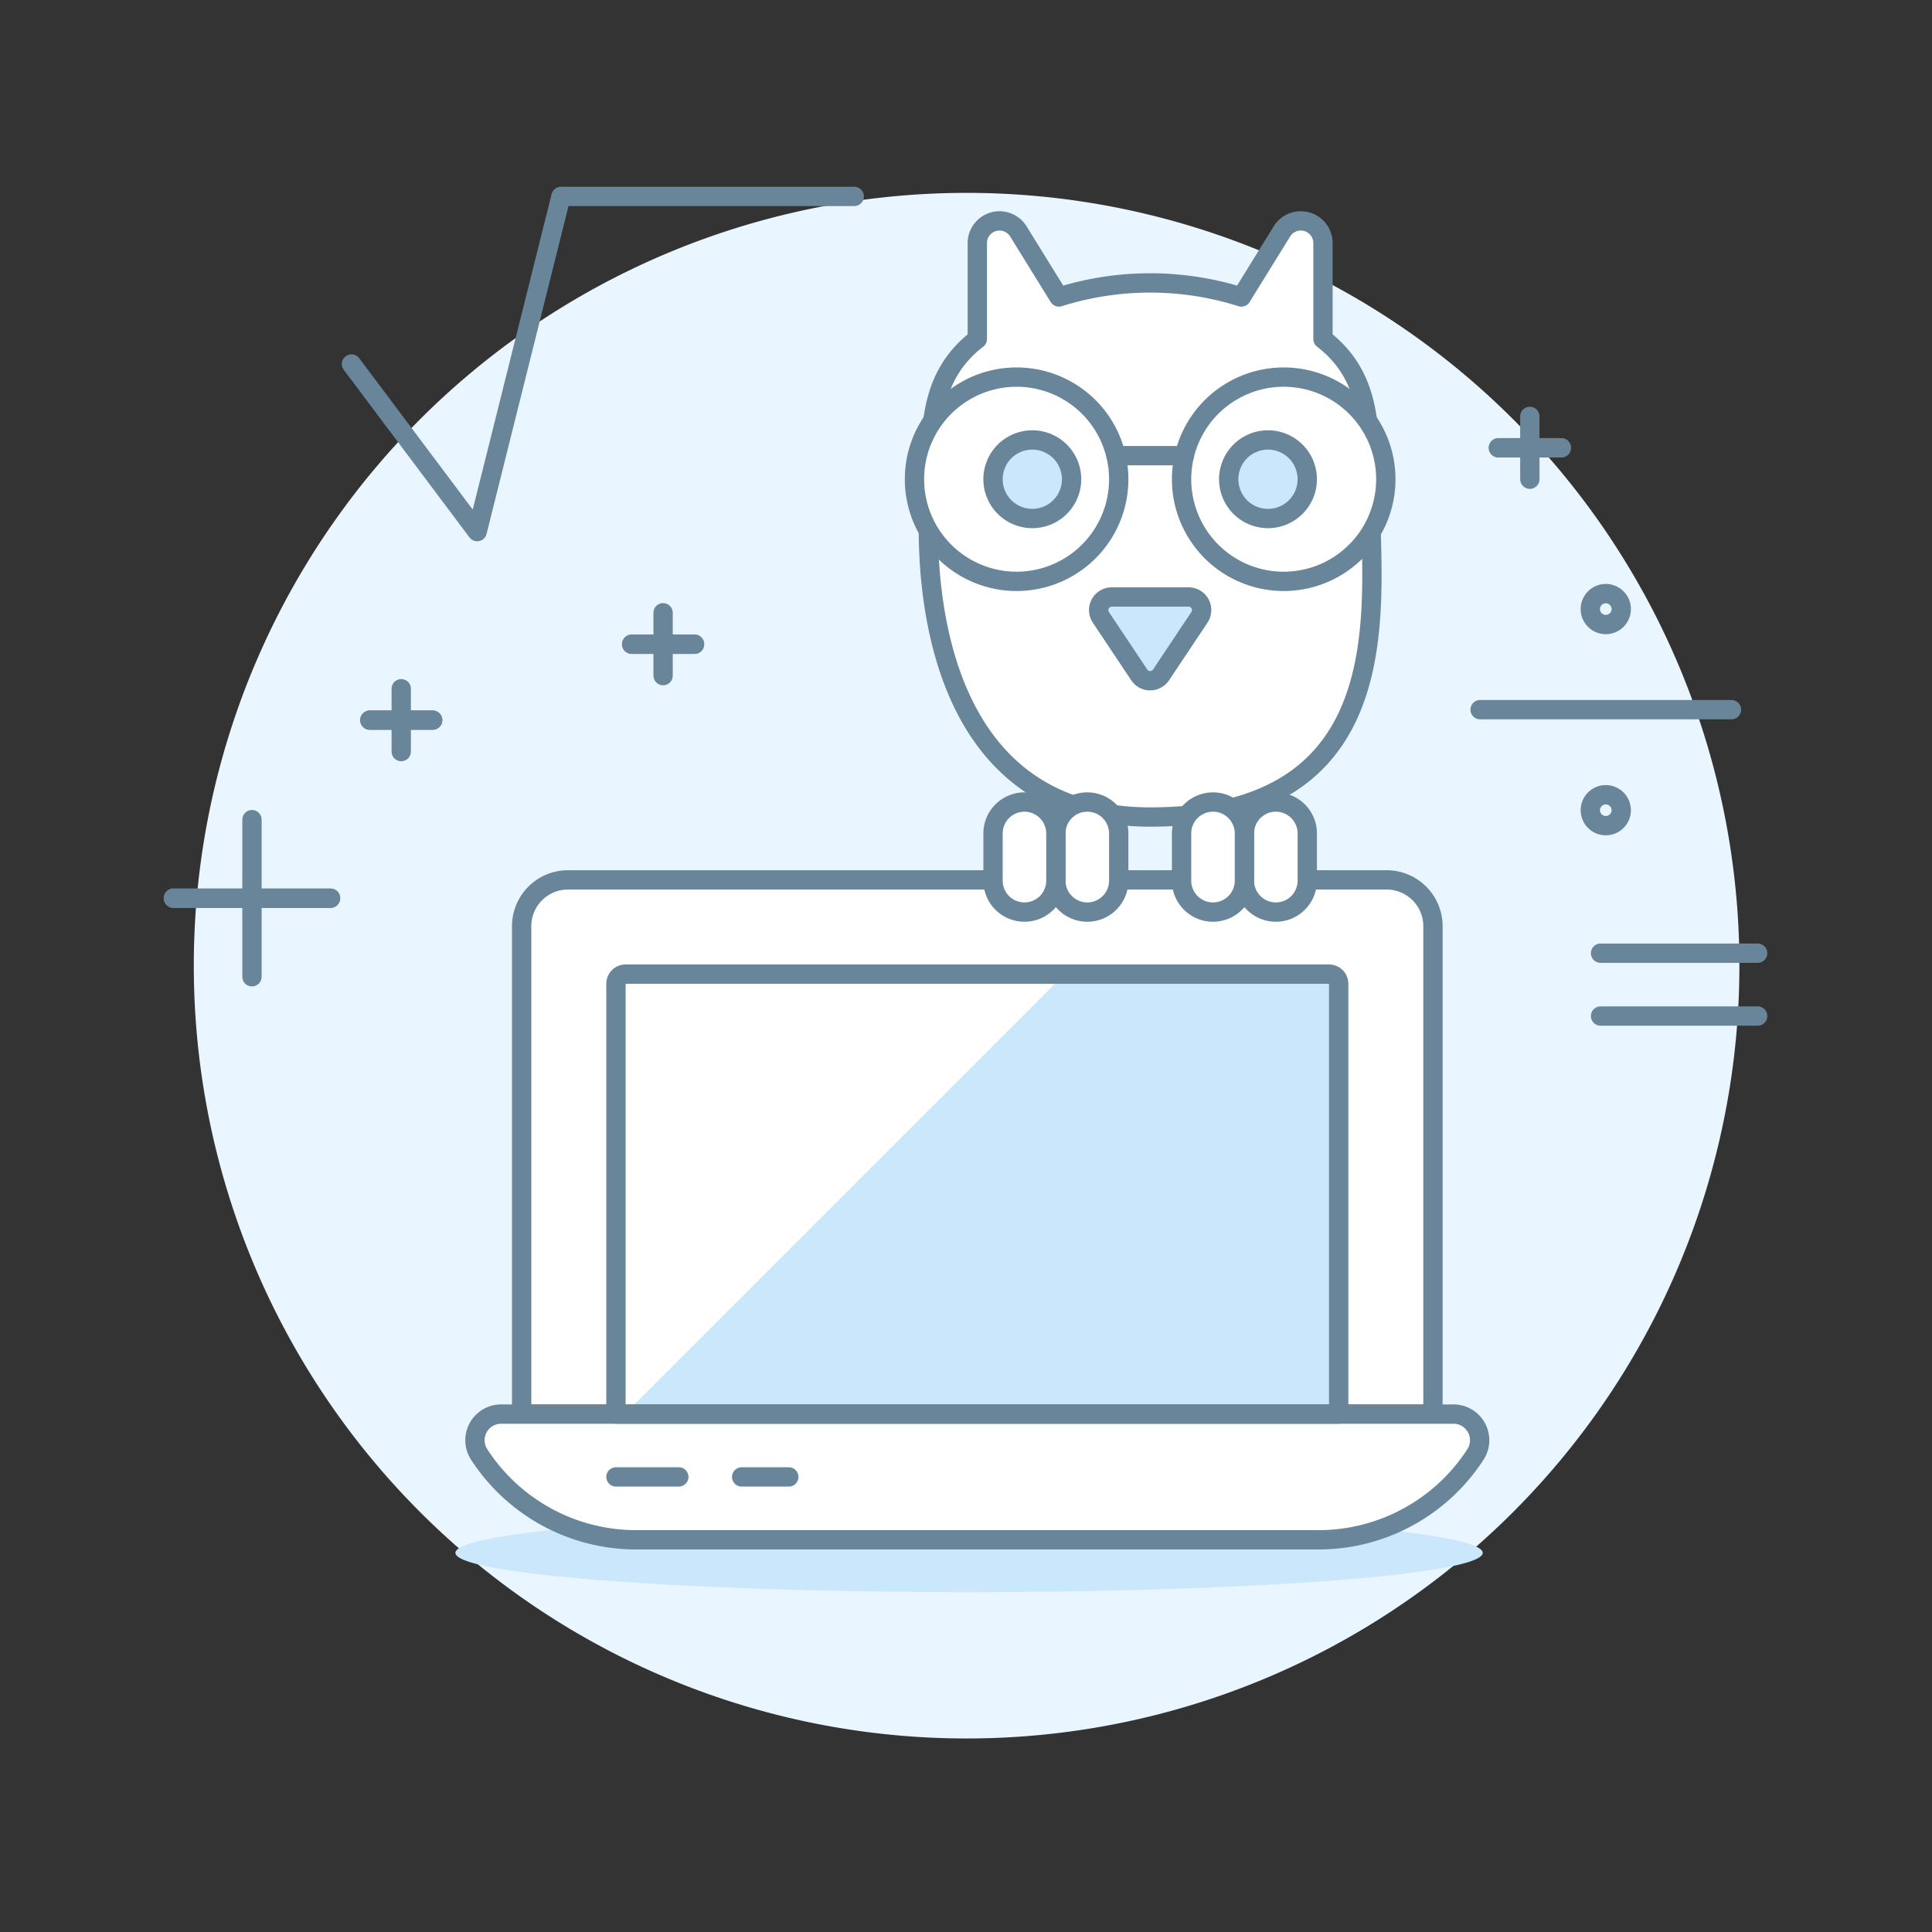 <svg xmlns="http://www.w3.org/2000/svg" version="1.1" xmlns:xlink="http://www.w3.org/1999/xlink" xmlns:svgjs="http://svgjs.com/svgjs" viewBox="0 0 120 120" width="120" height="120"><rect x="0" y="0" width="120" height="120" fill="#333333" stroke="none"/><g transform="matrix(1.2,0,0,1.2,0,0)"><path d="M10.031 49.983 A40.000 40.000 0 1 0 90.031 49.983 A40.000 40.000 0 1 0 10.031 49.983 Z" fill="#eaf6ff"></path><path d="M68.477,17.548V12.577a1.148,1.148,0,0,0-2.124-.6l-2.1,3.395a15.675,15.675,0,0,0-9.443,0l-2.1-3.395a1.148,1.148,0,0,0-2.124.6v4.971c-2.5,1.926-2.44,4.643-2.44,7.664,0,0-1.9,17.077,11.386,17.077S70.917,31.05,70.917,25.212C70.917,22.191,70.976,19.474,68.477,17.548Z" fill="#ffffff"></path><path d="M23.573 80.375 A26.586 2.033 0 1 0 76.745 80.375 A26.586 2.033 0 1 0 23.573 80.375 Z" fill="#cbe7fc"></path><path d="M68.477,17.548V12.577a1.148,1.148,0,0,0-2.124-.6l-2.1,3.395a15.675,15.675,0,0,0-9.443,0l-2.1-3.395a1.148,1.148,0,0,0-2.124.6v4.971c-2.5,1.926-2.44,4.643-2.44,7.664,0,0-1.9,17.077,11.386,17.077S70.917,31.05,70.917,25.212C70.917,22.191,70.976,19.474,68.477,17.548Z" fill="none" stroke="#69859a" stroke-linecap="round" stroke-linejoin="round"></path><path d="M47.333 24.805 A5.286 5.286 0 1 0 57.905 24.805 A5.286 5.286 0 1 0 47.333 24.805 Z" fill="#ffffff"></path><path d="M71.77,45.542H29.4a2.4,2.4,0,0,0-2.4,2.4v25.25H74.17V47.942A2.4,2.4,0,0,0,71.77,45.542Z" fill="#ffffff" stroke="#69859a" stroke-linecap="round" stroke-linejoin="round"></path><path d="M69.29,73.192H31.882V50.921a.5.5,0,0,1,.5-.5H68.79a.5.5,0,0,1,.5.5Z" fill="#cbe7fc"></path><path d="M32.56,50.421a.678.678,0,0,0-.678.678V73.192h.453l22.77-22.771Z" fill="#ffffff"></path><path d="M68.22,79.7H32.952a9.682,9.682,0,0,1-8.144-4.408,1.354,1.354,0,0,1,1.135-2.1H75.229a1.355,1.355,0,0,1,1.134,2.1A9.678,9.678,0,0,1,68.22,79.7Z" fill="#ffffff"></path><path d="M47.333 24.805 A5.286 5.286 0 1 0 57.905 24.805 A5.286 5.286 0 1 0 47.333 24.805 Z" fill="none" stroke="#69859a" stroke-linecap="round" stroke-linejoin="round"></path><path d="M61.158 24.805 A5.286 5.286 0 1 0 71.730 24.805 A5.286 5.286 0 1 0 61.158 24.805 Z" fill="#ffffff"></path><path d="M61.158 24.805 A5.286 5.286 0 1 0 71.730 24.805 A5.286 5.286 0 1 0 61.158 24.805 Z" fill="none" stroke="#69859a" stroke-linecap="round" stroke-linejoin="round"></path><path d="M57.764 23.585L61.299 23.585" fill="none" stroke="#69859a" stroke-linecap="round" stroke-linejoin="round"></path><path d="M57.545,30.9a.678.678,0,0,0-.564,1.054l1.987,2.98a.678.678,0,0,0,1.127,0l1.987-2.98a.678.678,0,0,0-.564-1.054Z" fill="#cbe7fc" stroke="#69859a" stroke-linecap="round" stroke-linejoin="round"></path><path d="M68.22,79.7H32.952a9.682,9.682,0,0,1-8.144-4.408,1.354,1.354,0,0,1,1.135-2.1H75.229a1.355,1.355,0,0,1,1.134,2.1A9.678,9.678,0,0,1,68.22,79.7Z" fill="#ffffff" stroke="#69859a" stroke-linecap="round" stroke-linejoin="round"></path><path d="M69.29,73.192H31.882V50.921a.5.5,0,0,1,.5-.5H68.79a.5.5,0,0,1,.5.5Z" fill="none" stroke="#69859a" stroke-linecap="round" stroke-linejoin="round"></path><path d="M57.905,45.542a1.627,1.627,0,1,1-3.253,0V43.1a1.627,1.627,0,0,1,3.253,0Z" fill="#ffffff" stroke="#69859a" stroke-linecap="round" stroke-linejoin="round"></path><path d="M54.652,45.542a1.627,1.627,0,1,1-3.253,0V43.1a1.627,1.627,0,0,1,3.253,0Z" fill="#ffffff" stroke="#69859a" stroke-linecap="round" stroke-linejoin="round"></path><path d="M67.664,45.542a1.627,1.627,0,1,1-3.253,0V43.1a1.627,1.627,0,0,1,3.253,0Z" fill="#ffffff" stroke="#69859a" stroke-linecap="round" stroke-linejoin="round"></path><path d="M64.411,45.542a1.627,1.627,0,1,1-3.253,0V43.1a1.627,1.627,0,0,1,3.253,0Z" fill="#ffffff" stroke="#69859a" stroke-linecap="round" stroke-linejoin="round"></path><path d="M82.844 49.337L90.976 49.337" fill="none" stroke="#69859a" stroke-linecap="round" stroke-miterlimit="10"></path><path d="M82.844 52.59L90.976 52.59" fill="none" stroke="#69859a" stroke-linecap="round" stroke-miterlimit="10"></path><path d="M8.976 46.491L17.108 46.491" fill="none" stroke="#69859a" stroke-linecap="round" stroke-linejoin="round"></path><path d="M8.976 46.491L17.108 46.491" fill="none" stroke="#69859a" stroke-linecap="round" stroke-linejoin="round"></path><path d="M13.042 42.425L13.042 50.557" fill="none" stroke="#69859a" stroke-linecap="round" stroke-linejoin="round"></path><path d="M19.142 37.274L22.394 37.274" fill="none" stroke="#69859a" stroke-linecap="round" stroke-linejoin="round"></path><path d="M19.142 37.274L22.394 37.274" fill="none" stroke="#69859a" stroke-linecap="round" stroke-linejoin="round"></path><path d="M20.768 35.648L20.768 38.901" fill="none" stroke="#69859a" stroke-linecap="round" stroke-linejoin="round"></path><path d="M32.695 33.344L35.948 33.344" fill="none" stroke="#69859a" stroke-linecap="round" stroke-linejoin="round"></path><path d="M32.695 33.344L35.948 33.344" fill="none" stroke="#69859a" stroke-linecap="round" stroke-linejoin="round"></path><path d="M34.322 31.717L34.322 34.97" fill="none" stroke="#69859a" stroke-linecap="round" stroke-linejoin="round"></path><path d="M77.558 23.178L80.811 23.178" fill="none" stroke="#69859a" stroke-linecap="round" stroke-linejoin="round"></path><path d="M77.558 23.178L80.811 23.178" fill="none" stroke="#69859a" stroke-linecap="round" stroke-linejoin="round"></path><path d="M79.184 21.552L79.184 24.805" fill="none" stroke="#69859a" stroke-linecap="round" stroke-linejoin="round"></path><path d="M76.609 36.732L89.621 36.732" fill="none" stroke="#69859a" stroke-linecap="round" stroke-miterlimit="10"></path><path d="M83.115,31.226a.3.3,0,1,1-.3.3.3.3,0,0,1,.3-.3m0-1a1.3,1.3,0,1,0,1.3,1.3,1.3,1.3,0,0,0-1.3-1.3Z" fill="#69859a"></path><path d="M83.115,41.636a.3.3,0,1,1-.3.3.3.3,0,0,1,.3-.3m0-1a1.3,1.3,0,1,0,1.3,1.3,1.3,1.3,0,0,0-1.3-1.3Z" fill="#69859a"></path><path d="M18.193 18.841L24.699 27.516 29.036 10.167 44.216 10.167" fill="none" stroke="#69859a" stroke-linecap="round" stroke-linejoin="round"></path><path d="M40.827 76.445L38.388 76.445" fill="none" stroke="#69859a" stroke-linecap="round" stroke-linejoin="round"></path><path d="M35.135 76.445L31.882 76.445" fill="none" stroke="#69859a" stroke-linecap="round" stroke-linejoin="round"></path><path d="M51.399 24.805 A2.033 2.033 0 1 0 55.465 24.805 A2.033 2.033 0 1 0 51.399 24.805 Z" fill="#cbe7fc" stroke="#69859a" stroke-linecap="round" stroke-linejoin="round"></path><path d="M63.598 24.805 A2.033 2.033 0 1 0 67.664 24.805 A2.033 2.033 0 1 0 63.598 24.805 Z" fill="#cbe7fc" stroke="#69859a" stroke-linecap="round" stroke-linejoin="round"></path></g></svg>